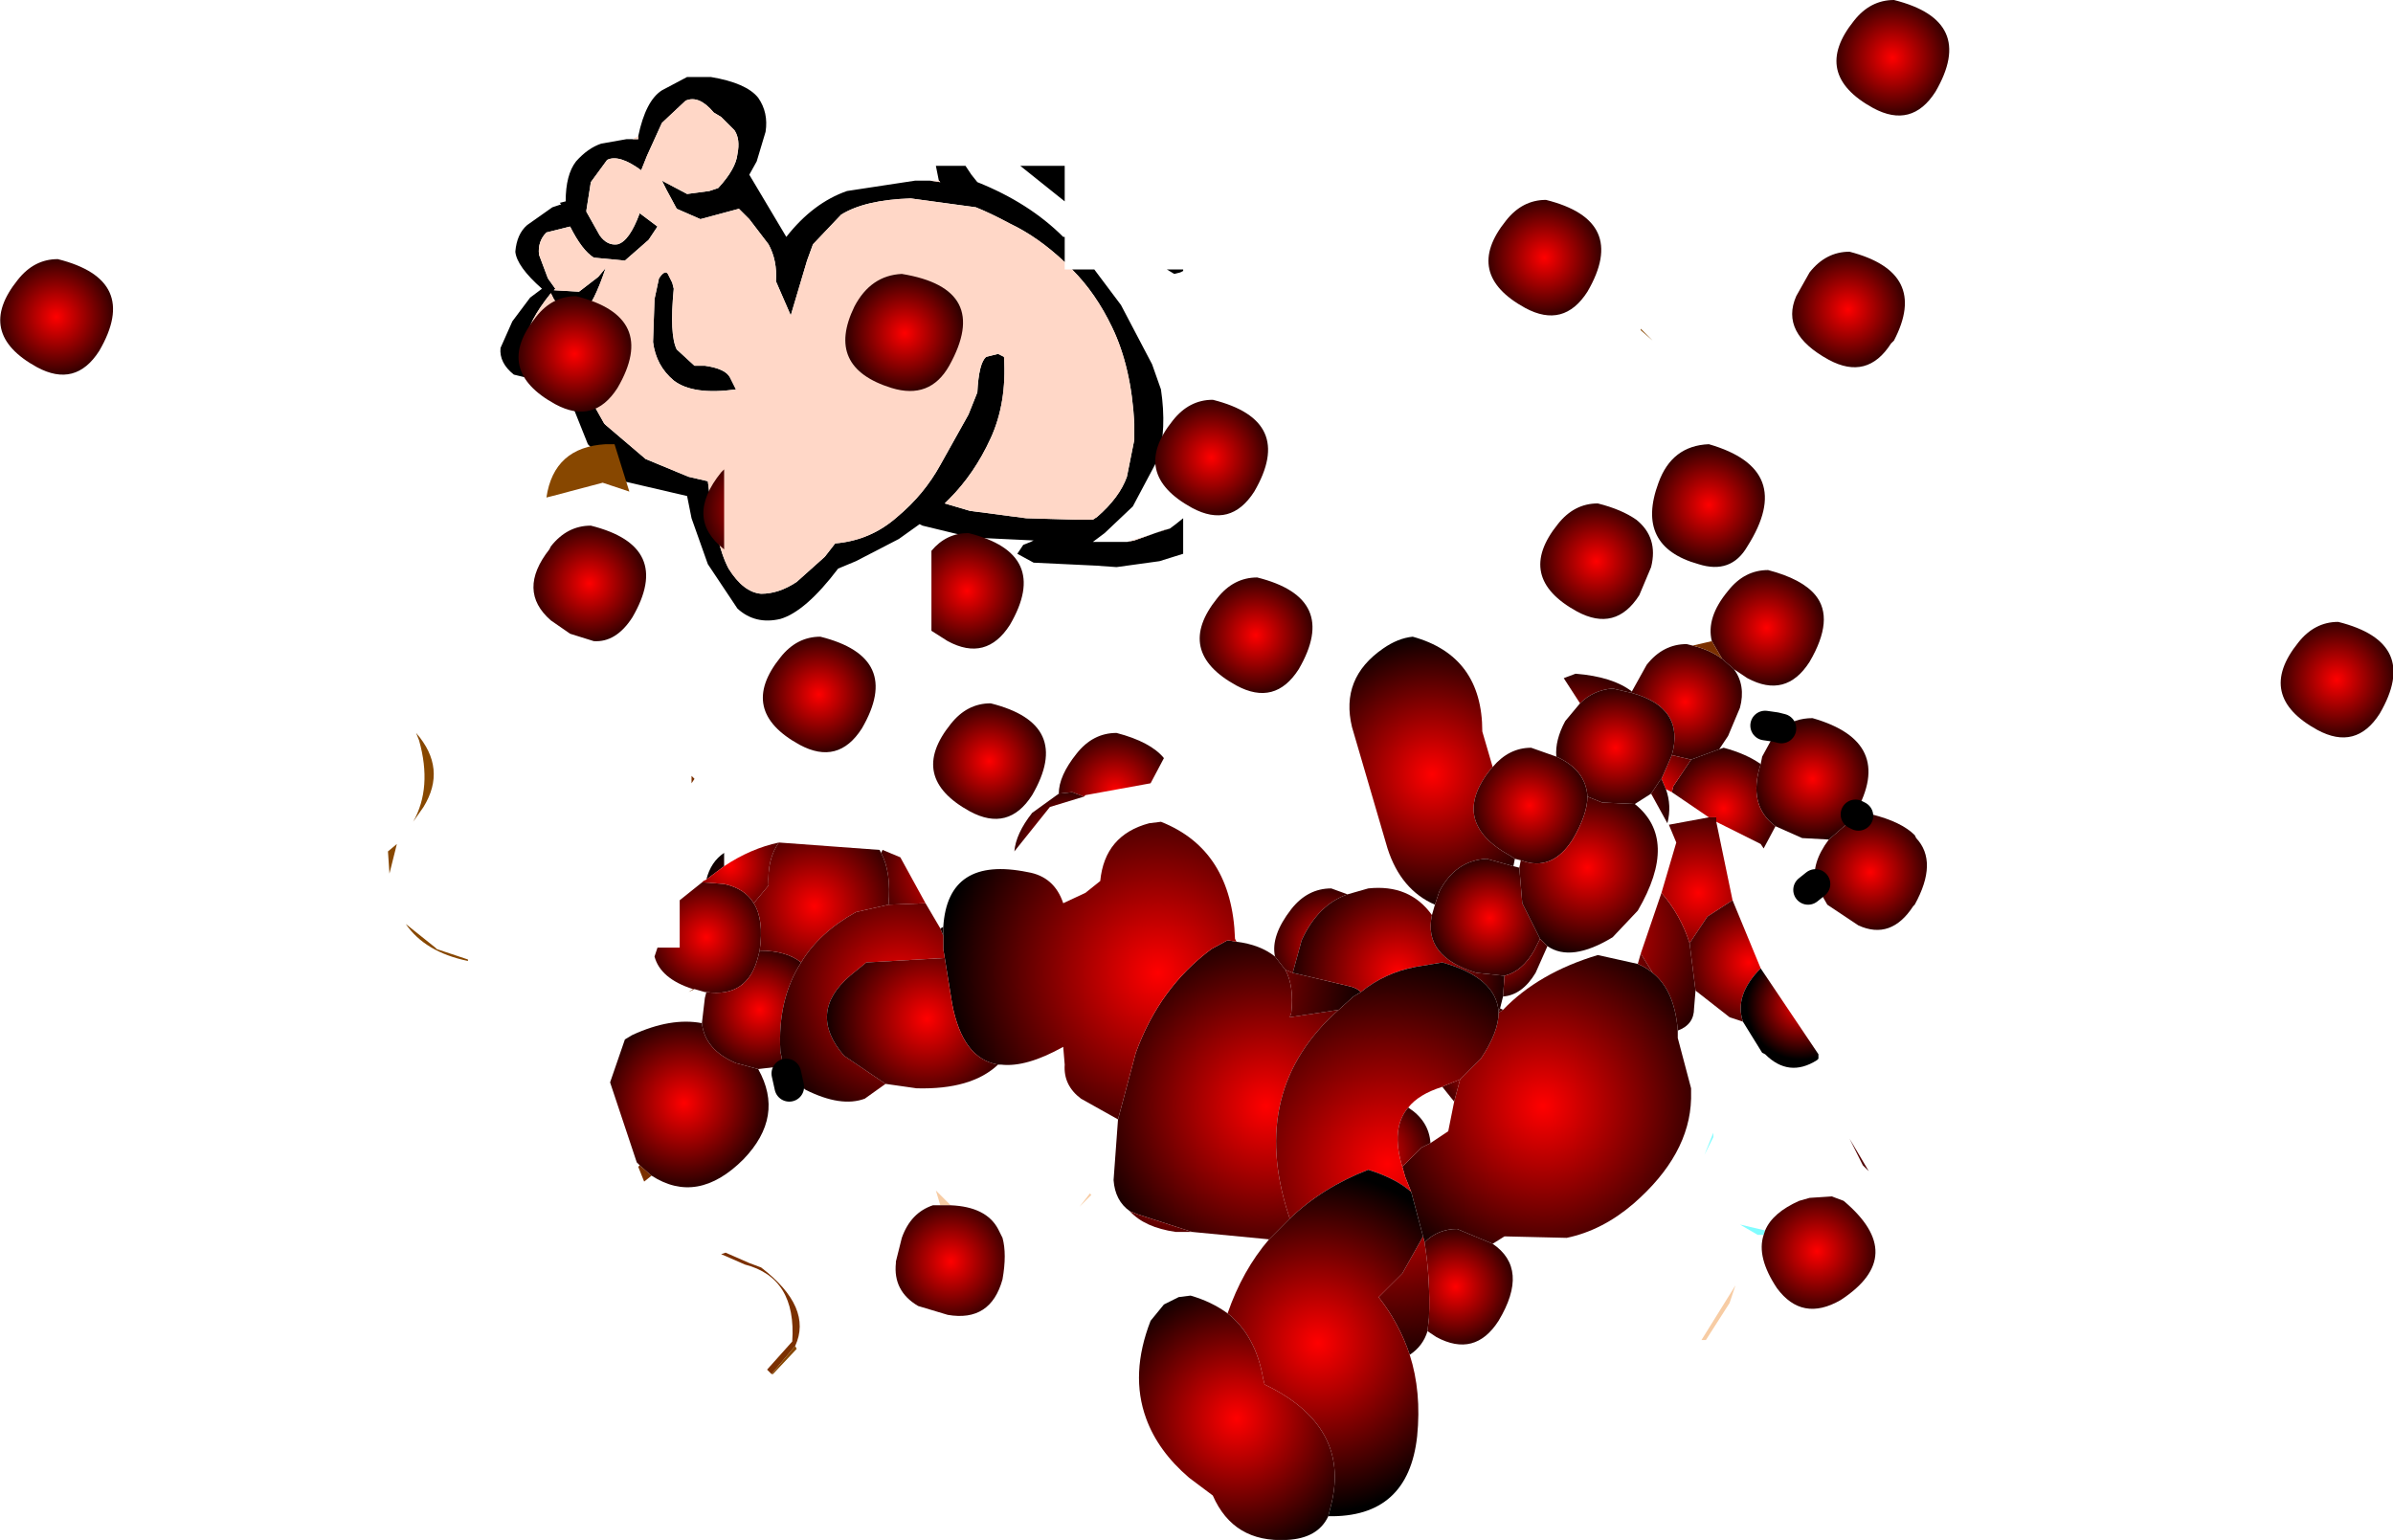 <?xml version="1.0" encoding="UTF-8" standalone="no"?>
<svg xmlns:xlink="http://www.w3.org/1999/xlink" height="52.0px" width="80.8px" xmlns="http://www.w3.org/2000/svg">
  <g transform="matrix(1.0, 0.0, 0.0, 1.0, 104.45, -35.25)">
    <path d="M-83.1 39.95 L-83.3 39.95 -84.15 40.1 Q-84.6 40.25 -85.0 40.7 -85.35 41.15 -85.35 42.05 L-85.55 42.1 -85.5 42.15 -85.8 42.25 -86.65 42.85 Q-87.0 43.15 -87.05 43.75 -87.0 44.25 -86.15 45.0 L-86.55 45.3 -87.15 46.1 -87.55 47.0 Q-87.6 47.5 -87.1 47.9 L-85.25 48.35 -85.1 49.0 -84.6 50.25 -83.4 51.5 -81.25 52.0 -81.1 52.75 -80.55 54.3 -79.55 55.8 Q-78.95 56.35 -78.1 56.15 -77.25 55.9 -76.15 54.45 L-75.55 54.2 -74.1 53.45 -73.4 52.95 -73.3 53.0 -71.65 53.4 -69.55 53.5 -69.65 53.55 -69.9 53.65 -70.1 53.95 -69.55 54.25 -67.45 54.35 -66.75 54.4 -65.3 54.2 -64.5 53.95 -64.5 52.75 -64.75 52.95 -64.95 53.1 -65.15 53.15 -66.15 53.5 -66.4 53.55 -67.55 53.55 -67.15 53.25 -66.2 52.35 -65.35 50.75 Q-65.05 49.75 -65.25 48.4 L-65.55 47.55 -66.6 45.55 -67.5 44.35 -68.25 44.35 Q-67.45 45.15 -66.9 46.3 -66.25 47.65 -66.15 49.55 L-66.15 50.1 -66.4 51.35 Q-66.65 52.05 -67.4 52.7 L-67.55 52.8 -68.05 52.8 -69.8 52.75 -71.7 52.5 -72.55 52.25 -72.4 52.1 Q-71.55 51.25 -71.0 50.05 -70.45 48.85 -70.55 47.3 L-70.75 47.2 -71.15 47.3 Q-71.4 47.5 -71.45 48.5 L-71.75 49.25 -72.7 50.95 Q-73.25 51.95 -74.15 52.7 -75.05 53.5 -76.25 53.6 L-76.6 54.05 -77.55 54.9 Q-78.15 55.3 -78.75 55.3 -79.35 55.25 -79.85 54.45 -80.3 53.6 -80.55 51.5 L-81.2 51.35 -82.65 50.75 -84.0 49.6 -84.05 49.55 -84.5 48.75 -84.65 47.85 -84.6 47.9 Q-84.35 46.8 -84.45 46.6 L-84.7 46.65 -85.1 47.25 -85.3 47.65 -85.25 47.65 -86.2 47.45 Q-86.65 47.25 -86.65 46.7 -86.65 46.15 -85.85 45.15 L-85.75 45.35 -85.35 45.9 -84.75 45.8 Q-84.4 45.5 -84.0 44.3 L-84.25 44.6 -84.9 45.1 -85.75 45.05 -85.7 45.0 -85.95 44.65 -86.25 43.85 Q-86.3 43.4 -86.0 43.1 L-85.2 42.9 Q-84.8 43.7 -84.4 43.95 L-83.35 44.05 -82.55 43.35 -82.25 42.9 -82.85 42.45 Q-83.2 43.4 -83.6 43.5 -83.95 43.55 -84.2 43.2 L-84.65 42.4 -84.65 42.35 -84.5 41.4 -83.95 40.65 Q-83.55 40.45 -82.8 41.0 L-82.6 40.5 -82.1 39.4 -81.3 38.65 Q-80.85 38.45 -80.35 39.05 L-80.1 39.2 -79.65 39.65 Q-79.45 39.95 -79.55 40.45 -79.6 40.95 -80.2 41.6 L-80.5 41.7 -81.25 41.8 -82.1 41.35 -81.95 41.65 -81.6 42.3 -80.8 42.65 -79.5 42.3 -79.15 42.65 -78.5 43.5 Q-78.2 44.05 -78.25 44.75 L-77.75 45.9 -77.2 44.05 -77.0 43.5 -76.05 42.5 Q-75.25 42.0 -73.7 41.95 L-71.5 42.25 Q-71.0 42.45 -70.35 42.8 -69.4 43.25 -68.5 44.1 L-68.5 43.25 -68.55 43.25 Q-69.7 42.1 -71.45 41.4 L-71.65 41.15 -71.85 40.85 -72.85 40.85 -72.75 41.35 -72.7 41.4 -73.05 41.35 -73.55 41.35 -75.85 41.7 Q-77.0 42.1 -77.9 43.25 L-79.15 41.15 -78.9 40.7 -78.6 39.7 Q-78.5 39.05 -78.85 38.55 -79.25 38.05 -80.45 37.85 L-81.0 37.85 -81.25 37.85 -82.1 38.3 Q-82.65 38.65 -82.9 39.85 L-82.9 39.95 -83.1 39.95 M-68.5 42.05 L-68.5 40.85 -70.0 40.85 -68.5 42.05 M-64.5 44.35 L-65.05 44.35 -64.8 44.5 -64.6 44.45 -64.5 44.4 -64.5 44.35 M-81.9 44.5 Q-82.0 44.35 -82.2 44.65 L-82.35 45.35 -82.4 46.8 Q-82.3 47.6 -81.7 48.1 -81.05 48.6 -79.6 48.4 L-79.8 48.0 Q-79.95 47.7 -80.65 47.6 L-81.0 47.6 -81.6 47.05 Q-81.85 46.55 -81.7 45.0 L-81.75 44.8 -81.9 44.5" fill="#000000" fill-rule="evenodd" stroke="none"/>
    <path d="M-83.1 39.95 L-82.9 39.95 -82.9 39.85 -83.1 39.95 M-73.05 41.35 L-72.7 41.4 -72.75 41.35 -73.05 41.35 M-68.5 44.1 Q-69.4 43.25 -70.35 42.8 -71.0 42.45 -71.5 42.25 L-73.7 41.95 Q-75.25 42.0 -76.05 42.5 L-77.0 43.5 -77.2 44.05 -77.75 45.9 -78.25 44.75 Q-78.2 44.05 -78.5 43.5 L-79.15 42.65 -79.5 42.3 -80.8 42.65 -81.6 42.3 -81.95 41.65 -82.1 41.35 -81.25 41.8 -80.5 41.7 -80.2 41.6 Q-79.6 40.95 -79.55 40.45 -79.45 39.95 -79.65 39.65 L-80.1 39.2 -80.35 39.05 Q-80.85 38.45 -81.3 38.65 L-82.1 39.4 -82.6 40.5 -82.8 41.0 Q-83.55 40.45 -83.95 40.65 L-84.5 41.4 -84.65 42.35 -84.65 42.4 -84.2 43.2 Q-83.95 43.55 -83.6 43.5 -83.2 43.4 -82.85 42.45 L-82.25 42.9 -82.55 43.35 -83.35 44.05 -84.4 43.95 Q-84.8 43.7 -85.2 42.9 L-86.0 43.1 Q-86.3 43.4 -86.25 43.85 L-85.95 44.65 -85.7 45.0 -85.75 45.05 -84.9 45.1 -84.25 44.6 -84.0 44.3 Q-84.4 45.5 -84.75 45.8 L-85.35 45.9 -85.75 45.35 -85.85 45.15 Q-86.65 46.15 -86.65 46.7 -86.65 47.25 -86.2 47.45 L-85.25 47.65 -85.3 47.65 -85.1 47.25 -84.7 46.65 -84.45 46.6 Q-84.35 46.8 -84.6 47.9 L-84.65 47.85 -84.5 48.75 -84.05 49.55 -84.0 49.6 -82.65 50.75 -81.2 51.35 -80.55 51.5 Q-80.3 53.6 -79.85 54.45 -79.35 55.25 -78.75 55.3 -78.15 55.3 -77.55 54.9 L-76.6 54.05 -76.25 53.6 Q-75.05 53.5 -74.15 52.7 -73.25 51.95 -72.7 50.95 L-71.75 49.25 -71.45 48.5 Q-71.4 47.5 -71.15 47.3 L-70.75 47.2 -70.55 47.3 Q-70.45 48.85 -71.0 50.05 -71.55 51.25 -72.4 52.1 L-72.55 52.25 -71.7 52.5 -69.8 52.75 -68.05 52.8 -67.55 52.8 -67.4 52.7 Q-66.65 52.05 -66.4 51.35 L-66.15 50.1 -66.15 49.55 Q-66.25 47.65 -66.9 46.3 -67.45 45.15 -68.25 44.35 L-68.5 44.35 -68.5 44.1 M-66.4 53.55 L-66.15 53.5 -65.15 53.15 -64.95 53.1 -66.4 53.55 M-81.9 44.5 L-81.75 44.8 -81.7 45.0 Q-81.85 46.55 -81.6 47.05 L-81.0 47.6 -80.65 47.6 Q-79.95 47.7 -79.8 48.0 L-79.6 48.4 Q-81.05 48.6 -81.7 48.1 -82.3 47.6 -82.4 46.8 L-82.35 45.35 -82.2 44.65 Q-82.0 44.35 -81.9 44.5" fill="#ffd7c7" fill-rule="evenodd" stroke="none"/>
    <path d="M-41.2 38.9 Q-43.3 37.75 -41.85 35.95 -41.3 35.25 -40.5 35.25 -37.7 35.95 -39.1 38.35 -39.9 39.6 -41.2 38.9" fill="url(#gradient0)" fill-rule="evenodd" stroke="none"/>
    <path d="M-52.25 42.0 Q-49.45 42.7 -50.85 45.1 -51.65 46.35 -52.95 45.65 -55.05 44.5 -53.6 42.7 -53.05 42.0 -52.25 42.0" fill="url(#gradient1)" fill-rule="evenodd" stroke="none"/>
    <path d="M-40.5 46.75 L-40.6 46.85 Q-41.4 48.1 -42.7 47.4 -44.35 46.5 -43.8 45.25 L-43.35 44.45 Q-42.8 43.75 -42.0 43.75 -39.3 44.45 -40.5 46.75" fill="url(#gradient2)" fill-rule="evenodd" stroke="none"/>
    <path d="M-41.6 62.8 L-41.25 62.75 Q-40.25 63.0 -39.8 63.45 L-39.75 63.55 Q-39.0 64.35 -39.8 65.8 L-39.85 65.85 Q-40.6 67.0 -41.7 66.5 L-42.75 65.8 -43.15 65.1 Q-43.3 64.4 -42.7 63.6 L-41.95 62.95 -41.9 62.9 -41.75 62.85 -41.7 62.8 -41.6 62.8" fill="url(#gradient3)" fill-rule="evenodd" stroke="none"/>
    <path d="M-41.85 62.8 L-41.8 62.75 -41.7 62.8 -41.8 62.75 -41.8 62.7 -41.6 62.8 -41.7 62.8 -41.75 62.85 -41.85 62.8 M-48.65 46.75 L-49.05 46.4 -49.05 46.35 -48.65 46.75 M-44.3 59.85 L-44.5 59.8 -44.3 59.85 M-83.7 50.25 L-83.2 51.85 -84.1 51.55 -85.8 52.0 -86.0 52.05 Q-85.75 50.35 -84.0 50.25 L-83.7 50.25 M-91.3 64.75 L-91.35 64.0 -91.05 63.75 -91.3 64.75 M-90.75 66.45 L-89.75 67.25 -89.7 67.3 -88.65 67.65 -88.65 67.7 Q-90.1 67.4 -90.75 66.45 M-90.3 60.25 L-90.4 60.0 Q-89.35 61.2 -90.15 62.5 L-90.5 63.0 Q-89.85 61.85 -90.3 60.25 M-77.6 80.7 L-77.55 80.8 -78.35 81.65 -78.4 81.65 -77.6 80.7" fill="#874700" fill-rule="evenodd" stroke="none"/>
    <path d="M-41.8 62.75 L-41.85 62.8 -41.9 62.9 -41.95 62.95 -42.7 63.6 -43.6 63.55 -44.5 63.15 Q-45.45 62.45 -45.0 61.05 L-44.95 60.8 -44.65 60.25 -44.4 59.95 -44.3 59.85 Q-43.85 59.5 -43.25 59.5 -40.45 60.3 -41.8 62.7 L-41.8 62.75" fill="url(#gradient4)" fill-rule="evenodd" stroke="none"/>
    <path d="M-41.85 62.8 L-41.75 62.85 -41.9 62.9 -41.85 62.8 M-44.4 59.95 L-44.65 60.25 -45.15 59.75 -45.1 59.75 -44.95 59.75 -44.85 59.75 Q-44.65 59.75 -44.4 59.95 M-46.05 79.25 L-46.85 80.5 -47.0 80.5 -45.85 78.65 -46.05 79.25 M-72.35 75.95 L-72.7 75.95 -72.85 75.45 -72.35 75.95 M-68.0 76.0 L-67.65 75.55 -67.6 75.6 -68.0 76.0" fill="#f7cca4" fill-rule="evenodd" stroke="none"/>
    <path d="M-26.2 59.9 Q-28.3 58.75 -26.85 56.95 -26.3 56.25 -25.5 56.25 -22.7 56.95 -24.1 59.35 -24.9 60.6 -26.2 59.9" fill="url(#gradient5)" fill-rule="evenodd" stroke="none"/>
    <path d="M-49.1 55.35 Q-49.9 56.6 -51.2 55.9 -53.3 54.75 -51.85 52.95 -51.3 52.25 -50.5 52.25 -49.7 52.45 -49.2 52.8 -48.45 53.4 -48.7 54.4 L-49.1 55.35" fill="url(#gradient6)" fill-rule="evenodd" stroke="none"/>
    <path d="M-46.65 56.9 Q-46.85 56.1 -46.1 55.2 -45.55 54.5 -44.75 54.5 -43.6 54.8 -43.15 55.35 -42.5 56.15 -43.35 57.6 -44.15 58.85 -45.45 58.15 L-45.9 57.85 -46.3 57.5 -46.65 56.9" fill="url(#gradient7)" fill-rule="evenodd" stroke="none"/>
    <path d="M-47.1 54.3 Q-49.25 53.7 -48.45 51.55 -48.0 50.3 -46.75 50.25 -43.8 51.1 -45.45 53.7 -46.0 54.65 -47.1 54.3" fill="url(#gradient8)" fill-rule="evenodd" stroke="none"/>
    <path d="M-62.1 51.85 Q-62.9 53.1 -64.2 52.4 -66.3 51.25 -64.85 49.45 -64.3 48.75 -63.5 48.75 -60.7 49.45 -62.1 51.85" fill="url(#gradient9)" fill-rule="evenodd" stroke="none"/>
    <path d="M-54.05 61.15 L-54.1 61.2 Q-55.55 63.0 -53.45 64.15 L-53.3 64.25 -53.35 64.5 -54.25 64.25 Q-55.3 64.3 -55.85 65.35 L-56.0 65.8 Q-57.15 65.3 -57.6 63.9 L-58.8 59.8 Q-59.2 58.15 -57.75 57.15 -57.25 56.8 -56.75 56.75 -54.4 57.4 -54.4 59.95 L-54.05 61.15" fill="url(#gradient10)" fill-rule="evenodd" stroke="none"/>
    <path d="M-53.3 64.25 L-53.45 64.15 Q-55.55 63.0 -54.1 61.2 L-54.05 61.15 Q-53.5 60.5 -52.75 60.5 L-51.9 60.8 Q-50.9 61.25 -50.85 62.15 -50.85 62.75 -51.35 63.6 -52.05 64.7 -53.1 64.3 L-53.3 64.25" fill="url(#gradient11)" fill-rule="evenodd" stroke="none"/>
    <path d="M-62.7 58.4 Q-64.8 57.25 -63.35 55.45 -62.8 54.75 -62.0 54.75 -59.2 55.45 -60.6 57.85 -61.4 59.1 -62.7 58.4" fill="url(#gradient12)" fill-rule="evenodd" stroke="none"/>
    <path d="M-66.7 73.05 L-66.1 70.8 Q-65.3 68.6 -63.55 67.3 L-63.0 67.0 -62.7 67.05 Q-61.9 67.15 -61.4 67.55 L-61.05 68.0 Q-60.75 68.55 -60.85 69.45 L-60.9 69.6 -59.25 69.35 Q-62.3 72.05 -60.95 76.25 L-60.9 76.4 -61.6 77.1 -64.2 76.85 -66.05 76.25 -66.3 76.15 Q-66.8 75.8 -66.85 75.1 L-66.7 73.05" fill="url(#gradient13)" fill-rule="evenodd" stroke="none"/>
    <path d="M-72.6 66.55 Q-72.45 64.15 -69.75 64.7 -68.85 64.85 -68.55 65.75 L-67.8 65.4 -67.3 65.0 Q-67.15 63.45 -65.65 63.05 L-65.25 63.0 Q-62.85 63.95 -62.75 66.95 L-62.7 67.05 -63.0 67.0 -63.55 67.3 Q-65.3 68.6 -66.1 70.8 L-66.7 73.05 -67.95 72.35 Q-68.55 71.9 -68.5 71.2 L-68.55 70.6 Q-69.8 71.3 -70.65 71.2 L-70.75 71.2 Q-71.95 71.0 -72.3 69.15 L-72.55 67.6 -72.6 67.3 -72.6 66.85 -72.6 66.55 M-59.25 69.35 L-60.9 69.6 -60.85 69.45 Q-60.75 68.55 -61.05 68.0 L-60.8 68.1 -58.9 68.55 Q-58.65 68.6 -58.5 68.75 L-58.75 68.9 -59.25 69.35" fill="url(#gradient14)" fill-rule="evenodd" stroke="none"/>
    <path d="M-61.4 67.55 Q-61.55 66.85 -60.85 65.95 -60.3 65.25 -59.5 65.25 L-58.95 65.45 Q-59.95 65.8 -60.5 67.0 L-60.8 68.1 -61.05 68.0 -61.4 67.55" fill="url(#gradient15)" fill-rule="evenodd" stroke="none"/>
    <path d="M-58.95 65.45 L-58.25 65.25 Q-56.85 65.1 -56.1 66.15 -56.4 67.55 -54.6 68.1 L-53.65 68.2 -53.7 68.9 -53.8 69.3 -53.85 69.4 Q-53.95 68.25 -55.75 67.75 L-56.65 67.9 Q-57.7 68.1 -58.5 68.75 -58.65 68.6 -58.9 68.55 L-60.8 68.1 -60.5 67.0 Q-59.95 65.8 -58.95 65.45" fill="url(#gradient16)" fill-rule="evenodd" stroke="none"/>
    <path d="M-56.0 65.8 L-55.85 65.35 Q-55.3 64.3 -54.25 64.25 L-53.35 64.5 -53.15 64.55 -53.05 65.75 -52.45 66.95 -52.65 67.35 Q-53.05 68.05 -53.65 68.2 L-54.6 68.1 Q-56.4 67.55 -56.1 66.15 L-56.0 65.8" fill="url(#gradient17)" fill-rule="evenodd" stroke="none"/>
    <path d="M-45.9 57.85 Q-45.5 58.4 -45.7 59.15 L-46.1 60.1 -46.4 60.55 -47.35 60.9 -48.0 60.75 Q-47.55 59.15 -49.35 58.65 L-49.35 58.6 -48.85 57.7 Q-48.3 57.0 -47.5 57.0 L-47.3 57.05 Q-46.7 57.2 -46.3 57.5 L-45.9 57.85" fill="url(#gradient18)" fill-rule="evenodd" stroke="none"/>
    <path d="M-46.3 57.5 Q-46.7 57.2 -47.3 57.05 L-46.65 56.9 -46.3 57.5 M-81.0 61.55 L-81.1 61.7 -81.1 61.45 -81.0 61.55 M-81.05 68.65 L-81.0 68.65 -81.2 68.75 -81.05 68.65 M-82.45 74.95 L-82.7 75.15 -82.9 74.65 -82.85 74.6 -82.45 74.95 M-78.4 81.65 L-78.55 81.5 -77.7 80.55 Q-77.55 78.4 -79.3 77.95 L-80.1 77.6 -79.95 77.55 -79.15 77.9 -78.75 78.05 Q-77.0 79.4 -77.6 80.7 L-78.4 81.65" fill="#7b3000" fill-rule="evenodd" stroke="none"/>
    <path d="M-45.0 61.05 Q-45.45 62.45 -44.5 63.15 L-44.9 63.9 -45.0 63.75 -46.5 63.0 -46.5 62.85 -46.75 62.85 -48.0 62.0 -47.95 61.8 -47.35 60.9 -46.4 60.55 -46.25 60.5 Q-45.5 60.7 -45.0 61.05" fill="url(#gradient19)" fill-rule="evenodd" stroke="none"/>
    <path d="M-48.0 60.75 L-47.35 60.9 -47.95 61.8 -48.0 62.0 -48.2 61.9 -48.35 61.55 -48.0 60.75" fill="url(#gradient20)" fill-rule="evenodd" stroke="none"/>
    <path d="M-49.35 58.6 L-49.35 58.65 -50.0 58.5 Q-50.65 58.55 -51.1 59.0 L-51.65 58.15 -51.25 58.0 Q-50.0 58.1 -49.35 58.6" fill="url(#gradient21)" fill-rule="evenodd" stroke="none"/>
    <path d="M-50.85 62.15 Q-50.9 61.25 -51.9 60.8 -51.95 60.25 -51.6 59.6 L-51.1 59.0 Q-50.65 58.55 -50.0 58.5 L-49.35 58.65 Q-47.55 59.15 -48.0 60.75 L-48.35 61.55 -48.4 61.6 -48.7 62.05 -49.25 62.4 -50.35 62.35 -50.85 62.15" fill="url(#gradient22)" fill-rule="evenodd" stroke="none"/>
    <path d="M-48.7 62.05 L-48.4 61.6 -48.35 61.55 -48.2 61.9 Q-48.0 62.45 -48.15 63.05 L-48.7 62.05" fill="url(#gradient23)" fill-rule="evenodd" stroke="none"/>
    <path d="M-53.1 64.3 Q-52.05 64.7 -51.35 63.6 -50.85 62.75 -50.85 62.15 L-50.35 62.35 -49.25 62.4 Q-47.75 63.6 -49.15 66.0 L-50.0 66.9 Q-51.4 67.75 -52.2 67.2 L-52.45 66.95 -53.05 65.75 -53.15 64.55 -53.1 64.3" fill="url(#gradient24)" fill-rule="evenodd" stroke="none"/>
    <path d="M-52.2 67.2 L-52.6 68.1 Q-53.05 68.85 -53.7 68.9 L-53.65 68.2 Q-53.05 68.05 -52.65 67.35 L-52.45 66.95 -52.2 67.2" fill="url(#gradient25)" fill-rule="evenodd" stroke="none"/>
    <path d="M-49.05 67.45 L-48.35 65.4 Q-47.7 66.15 -47.4 67.1 L-47.2 68.7 -47.25 69.3 Q-47.25 69.85 -47.8 70.05 -47.9 68.7 -48.65 68.1 L-49.05 67.45" fill="url(#gradient26)" fill-rule="evenodd" stroke="none"/>
    <path d="M-48.35 65.4 L-47.85 63.7 -48.1 63.1 -46.75 62.85 -46.5 62.85 -46.5 63.0 -45.95 65.65 -46.8 66.2 -47.4 67.1 Q-47.7 66.15 -48.35 65.4" fill="url(#gradient27)" fill-rule="evenodd" stroke="none"/>
    <path d="M-45.95 65.65 L-45.0 67.95 Q-45.9 68.85 -45.6 69.75 L-46.05 69.6 -47.2 68.7 -47.4 67.1 -46.8 66.2 -45.95 65.65" fill="url(#gradient28)" fill-rule="evenodd" stroke="none"/>
    <path d="M-45.0 67.95 L-43.05 70.85 -43.05 71.0 -43.1 71.05 Q-44.05 71.65 -44.85 70.85 L-44.95 70.8 -45.6 69.75 Q-45.9 68.85 -45.0 67.95" fill="url(#gradient29)" fill-rule="evenodd" stroke="none"/>
    <path d="M-53.7 69.35 Q-52.5 68.1 -50.5 67.5 L-49.15 67.8 Q-48.9 67.9 -48.65 68.1 -47.9 68.7 -47.8 70.05 L-47.8 70.1 -47.8 70.3 -47.35 72.0 -47.35 72.35 Q-47.4 74.25 -49.3 75.9 -50.35 76.8 -51.55 77.05 L-53.65 77.0 -54.05 77.25 -55.25 76.75 Q-55.9 76.75 -56.35 77.2 L-56.4 77.0 -56.8 75.5 -57.0 75.0 -57.1 74.65 -56.45 74.0 -56.15 73.85 -55.55 73.45 -55.35 72.45 -55.15 71.7 -54.45 71.0 Q-53.85 70.1 -53.85 69.45 L-53.7 69.35" fill="url(#gradient30)" fill-rule="evenodd" stroke="none"/>
    <path d="M-46.6 73.65 L-46.9 74.25 -46.6 73.5 -46.6 73.65 M-44.85 76.8 L-44.9 76.95 -45.1 76.95 -45.7 76.6 -44.85 76.8" fill="#81fdff" fill-rule="evenodd" stroke="none"/>
    <path d="M-49.15 67.8 L-49.05 67.45 -48.65 68.1 Q-48.9 67.9 -49.15 67.8" fill="url(#gradient31)" fill-rule="evenodd" stroke="none"/>
    <path d="M-44.9 76.95 L-44.85 76.8 Q-44.6 76.2 -43.7 75.8 L-43.35 75.7 -42.6 75.65 -42.2 75.8 Q-40.0 77.65 -42.3 79.15 -43.6 79.9 -44.45 78.75 -45.15 77.7 -44.9 76.95" fill="url(#gradient32)" fill-rule="evenodd" stroke="none"/>
    <path d="M-53.8 69.3 L-53.7 69.35 -53.85 69.45 -53.85 69.4 -53.8 69.3 M-55.15 71.7 L-55.35 72.45 -55.75 71.95 -55.65 71.9 -55.15 71.7" fill="url(#gradient33)" fill-rule="evenodd" stroke="none"/>
    <path d="M-56.25 80.2 Q-56.4 80.7 -56.85 81.0 -57.2 79.95 -57.9 79.05 L-57.1 78.25 -56.4 77.0 -56.35 77.2 Q-56.15 78.45 -56.2 79.75 L-56.25 80.2 M-53.85 69.4 L-53.85 69.45 Q-53.85 70.1 -54.45 71.0 L-55.15 71.7 -55.65 71.9 -55.75 71.95 Q-56.55 72.2 -56.9 72.65 -57.5 73.35 -57.1 74.65 L-57.0 75.0 -56.8 75.5 Q-57.3 75.05 -58.25 74.75 -59.8 75.35 -60.9 76.4 L-60.95 76.25 Q-62.3 72.05 -59.25 69.35 L-58.75 68.9 -58.5 68.75 Q-57.7 68.1 -56.65 67.9 L-55.75 67.75 Q-53.95 68.25 -53.85 69.4" fill="url(#gradient34)" fill-rule="evenodd" stroke="none"/>
    <path d="M-56.15 73.85 L-56.45 74.0 -57.1 74.65 Q-57.5 73.35 -56.9 72.65 -56.2 73.1 -56.15 73.85" fill="url(#gradient35)" fill-rule="evenodd" stroke="none"/>
    <path d="M-56.85 81.0 Q-56.45 82.25 -56.6 83.75 -56.9 86.5 -59.6 86.45 L-59.5 86.05 Q-58.85 83.4 -61.75 82.0 L-61.8 81.8 Q-62.05 80.35 -63.0 79.6 -62.5 78.15 -61.6 77.1 L-60.9 76.4 Q-59.8 75.35 -58.25 74.75 -57.3 75.05 -56.8 75.5 L-56.4 77.0 -57.1 78.25 -57.9 79.05 Q-57.2 79.95 -56.85 81.0" fill="url(#gradient36)" fill-rule="evenodd" stroke="none"/>
    <path d="M-54.05 77.25 Q-52.8 78.1 -53.85 79.85 -54.65 81.1 -55.95 80.4 L-56.25 80.2 -56.2 79.75 Q-56.15 78.45 -56.35 77.2 -55.9 76.75 -55.25 76.75 L-54.05 77.25" fill="url(#gradient37)" fill-rule="evenodd" stroke="none"/>
    <path d="M-59.6 86.45 Q-59.95 87.2 -61.0 87.25 -62.8 87.35 -63.5 85.75 L-64.3 85.15 Q-65.35 84.25 -65.75 83.15 -66.3 81.65 -65.6 79.85 L-65.15 79.3 -64.65 79.05 -64.25 79.0 Q-63.55 79.2 -63.0 79.6 -62.05 80.35 -61.8 81.8 L-61.75 82.0 Q-58.85 83.4 -59.5 86.05 L-59.6 86.45" fill="url(#gradient38)" fill-rule="evenodd" stroke="none"/>
    <path d="M-42.0 73.7 L-41.35 74.8 -41.55 74.6 -42.0 73.7" fill="url(#gradient39)" fill-rule="evenodd" stroke="none"/>
    <path d="M-71.75 53.25 Q-68.95 53.95 -70.35 56.35 -71.15 57.6 -72.45 56.9 L-73.0 56.55 -73.0 53.85 Q-72.5 53.25 -71.75 53.25" fill="url(#gradient40)" fill-rule="evenodd" stroke="none"/>
    <path d="M-74.0 44.5 Q-70.95 45.0 -72.4 47.6 -73.05 48.75 -74.35 48.35 -76.6 47.65 -75.6 45.6 -75.05 44.55 -74.0 44.5" fill="url(#gradient41)" fill-rule="evenodd" stroke="none"/>
    <path d="M-80.1 51.2 L-80.0 51.1 -80.0 53.8 Q-81.35 52.75 -80.1 51.2" fill="url(#gradient42)" fill-rule="evenodd" stroke="none"/>
    <path d="M-77.45 60.4 Q-79.55 59.25 -78.1 57.45 -77.55 56.75 -76.75 56.75 -73.95 57.45 -75.35 59.85 -76.15 61.1 -77.45 60.4" fill="url(#gradient43)" fill-rule="evenodd" stroke="none"/>
    <path d="M-80.6 64.95 Q-80.45 64.35 -80.0 64.05 L-80.0 64.5 -80.6 64.95" fill="url(#gradient44)" fill-rule="evenodd" stroke="none"/>
    <path d="M-81.05 68.65 Q-82.15 68.3 -82.35 67.55 L-82.25 67.25 -81.5 67.25 -81.5 65.65 -80.75 65.05 -80.65 65.05 -80.0 65.1 Q-79.3 65.25 -79.0 65.75 -78.65 66.3 -78.8 67.35 L-78.85 67.55 Q-79.2 68.95 -80.6 68.75 L-80.65 68.75 -81.0 68.65 -81.05 68.65" fill="url(#gradient45)" fill-rule="evenodd" stroke="none"/>
    <path d="M-80.0 64.5 Q-79.1 63.9 -78.15 63.7 -78.55 64.25 -78.5 65.15 L-79.0 65.75 Q-79.3 65.25 -80.0 65.1 L-80.65 65.05 -80.75 65.05 -80.7 65.0 -80.6 64.95 -80.0 64.5" fill="url(#gradient46)" fill-rule="evenodd" stroke="none"/>
    <path d="M-80.6 68.75 Q-79.2 68.95 -78.85 67.55 L-78.8 67.35 Q-77.9 67.35 -77.4 67.75 -78.2 69.0 -78.1 70.75 L-78.0 71.25 -78.85 71.35 -79.6 71.15 Q-80.65 70.7 -80.75 69.8 L-80.65 68.95 -80.6 68.75" fill="url(#gradient47)" fill-rule="evenodd" stroke="none"/>
    <path d="M-78.15 63.7 L-74.75 63.95 -74.7 64.05 Q-74.35 64.7 -74.45 65.8 L-75.55 66.05 Q-76.8 66.75 -77.4 67.75 -77.9 67.35 -78.8 67.35 -78.65 66.3 -79.0 65.75 L-78.5 65.15 Q-78.55 64.25 -78.15 63.7" fill="url(#gradient48)" fill-rule="evenodd" stroke="none"/>
    <path d="M-72.6 66.85 L-72.6 67.3 -72.55 67.6 -75.2 67.75 -75.75 68.2 Q-77.2 69.45 -75.95 70.9 L-74.55 71.85 -75.25 72.35 Q-76.05 72.65 -77.25 72.05 L-77.75 71.65 -77.8 71.55 -77.9 71.5 -78.0 71.25 -78.1 70.75 Q-78.2 69.0 -77.4 67.75 -76.8 66.75 -75.55 66.05 L-74.45 65.8 -73.2 65.75 -72.7 66.6 -72.6 66.85" fill="url(#gradient49)" fill-rule="evenodd" stroke="none"/>
    <path d="M-74.7 64.05 L-74.65 63.95 -74.05 64.2 -73.2 65.75 -74.45 65.8 Q-74.35 64.7 -74.7 64.05" fill="url(#gradient50)" fill-rule="evenodd" stroke="none"/>
    <path d="M-68.7 62.05 Q-68.7 61.45 -68.1 60.7 -67.55 60.0 -66.75 60.0 -65.6 60.3 -65.15 60.85 L-65.6 61.7 -67.8 62.1 -67.85 62.15 -68.25 62.0 -68.7 62.05" fill="url(#gradient51)" fill-rule="evenodd" stroke="none"/>
    <path d="M-71.0 59.0 Q-68.2 59.7 -69.6 62.1 -70.4 63.35 -71.7 62.65 -73.8 61.5 -72.35 59.7 -71.8 59.0 -71.0 59.0" fill="url(#gradient52)" fill-rule="evenodd" stroke="none"/>
    <path d="M-67.85 62.15 L-69.0 62.5 -70.2 64.0 Q-70.15 63.4 -69.6 62.7 L-68.7 62.05 -68.25 62.0 -67.85 62.15" fill="url(#gradient53)" fill-rule="evenodd" stroke="none"/>
    <path d="M-72.6 66.55 L-72.6 66.85 -72.7 66.6 -72.6 66.55" fill="url(#gradient54)" fill-rule="evenodd" stroke="none"/>
    <path d="M-84.5 53.0 Q-81.7 53.7 -83.1 56.1 -83.65 56.95 -84.4 56.9 L-85.2 56.65 -85.85 56.2 Q-87.0 55.2 -85.9 53.8 L-85.85 53.7 Q-85.3 53.0 -84.5 53.0" fill="url(#gradient55)" fill-rule="evenodd" stroke="none"/>
    <path d="M-86.35 45.95 Q-85.8 45.25 -85.0 45.25 -82.2 45.95 -83.6 48.35 -84.4 49.6 -85.7 48.9 -87.8 47.75 -86.35 45.95" fill="url(#gradient56)" fill-rule="evenodd" stroke="none"/>
    <path d="M-103.2 47.65 Q-105.3 46.5 -103.85 44.7 -103.3 44.0 -102.5 44.0 -99.7 44.7 -101.1 47.1 -101.9 48.35 -103.2 47.65" fill="url(#gradient57)" fill-rule="evenodd" stroke="none"/>
    <path d="M-72.55 67.6 L-72.3 69.15 Q-71.95 71.0 -70.75 71.2 -71.65 72.05 -73.5 72.0 L-74.55 71.85 -75.95 70.9 Q-77.2 69.45 -75.75 68.2 L-75.2 67.75 -72.55 67.6" fill="url(#gradient58)" fill-rule="evenodd" stroke="none"/>
    <path d="M-72.7 75.95 L-72.35 75.95 Q-71.15 76.0 -70.75 76.75 L-70.6 77.05 Q-70.45 77.6 -70.6 78.45 -71.0 79.9 -72.45 79.65 L-73.45 79.35 Q-74.3 78.85 -74.2 77.9 L-74.2 77.85 -74.0 77.05 Q-73.7 76.2 -72.95 75.95 L-72.7 75.95" fill="url(#gradient59)" fill-rule="evenodd" stroke="none"/>
    <path d="M-64.2 76.85 L-64.75 76.85 Q-65.8 76.7 -66.3 76.15 L-66.05 76.25 -64.2 76.85" fill="url(#gradient60)" fill-rule="evenodd" stroke="none"/>
    <path d="M-78.85 71.35 Q-77.95 72.95 -79.35 74.4 -80.9 75.95 -82.45 74.95 L-82.85 74.6 -82.95 74.5 -83.85 71.8 -83.35 70.35 -83.1 70.2 Q-81.8 69.6 -80.75 69.8 -80.65 70.7 -79.6 71.15 L-78.85 71.35" fill="url(#gradient61)" fill-rule="evenodd" stroke="none"/>
    <path d="M-41.7 62.8 L-41.8 62.75 M-44.3 59.85 L-44.5 59.8 -44.85 59.75 M-77.9 71.5 L-77.8 71.95" fill="none" stroke="#000000" stroke-linecap="round" stroke-linejoin="round" stroke-width="1.0"/>
    <path d="M-43.15 65.1 L-43.4 65.3" fill="none" stroke="#000000" stroke-linecap="round" stroke-linejoin="round" stroke-width="1.0"/>
  </g>
  <defs>
    <radialGradient cx="0" cy="0" gradientTransform="matrix(0.003, 0.0, 0.0, 0.003, -40.55, 37.2)" gradientUnits="userSpaceOnUse" id="gradient0" r="819.2" spreadMethod="pad">
      <stop offset="0.0" stop-color="#ff0000"/>
      <stop offset="1.0" stop-color="#000000"/>
    </radialGradient>
    <radialGradient cx="0" cy="0" gradientTransform="matrix(0.003, 0.0, 0.0, 0.003, -52.3, 43.95)" gradientUnits="userSpaceOnUse" id="gradient1" r="819.2" spreadMethod="pad">
      <stop offset="0.0" stop-color="#ff0000"/>
      <stop offset="1.0" stop-color="#000000"/>
    </radialGradient>
    <radialGradient cx="0" cy="0" gradientTransform="matrix(0.003, 0.0, 0.0, 0.003, -42.05, 45.7)" gradientUnits="userSpaceOnUse" id="gradient2" r="819.2" spreadMethod="pad">
      <stop offset="0.0" stop-color="#ff0000"/>
      <stop offset="1.0" stop-color="#000000"/>
    </radialGradient>
    <radialGradient cx="0" cy="0" gradientTransform="matrix(0.003, 0.0, 0.0, 0.003, -41.3, 64.7)" gradientUnits="userSpaceOnUse" id="gradient3" r="819.2" spreadMethod="pad">
      <stop offset="0.0" stop-color="#ff0000"/>
      <stop offset="1.0" stop-color="#000000"/>
    </radialGradient>
    <radialGradient cx="0" cy="0" gradientTransform="matrix(0.003, 0.0, 0.0, 0.003, -43.25, 61.55)" gradientUnits="userSpaceOnUse" id="gradient4" r="819.2" spreadMethod="pad">
      <stop offset="0.0" stop-color="#ff0000"/>
      <stop offset="1.0" stop-color="#000000"/>
    </radialGradient>
    <radialGradient cx="0" cy="0" gradientTransform="matrix(0.003, 0.0, 0.0, 0.003, -25.55, 58.2)" gradientUnits="userSpaceOnUse" id="gradient5" r="819.2" spreadMethod="pad">
      <stop offset="0.0" stop-color="#ff0000"/>
      <stop offset="1.0" stop-color="#000000"/>
    </radialGradient>
    <radialGradient cx="0" cy="0" gradientTransform="matrix(0.003, 0.0, 0.0, 0.003, -50.55, 54.2)" gradientUnits="userSpaceOnUse" id="gradient6" r="819.2" spreadMethod="pad">
      <stop offset="0.0" stop-color="#ff0000"/>
      <stop offset="1.0" stop-color="#000000"/>
    </radialGradient>
    <radialGradient cx="0" cy="0" gradientTransform="matrix(0.003, 0.0, 0.0, 0.003, -44.8, 56.45)" gradientUnits="userSpaceOnUse" id="gradient7" r="819.2" spreadMethod="pad">
      <stop offset="0.0" stop-color="#ff0000"/>
      <stop offset="1.0" stop-color="#000000"/>
    </radialGradient>
    <radialGradient cx="0" cy="0" gradientTransform="matrix(0.003, 0.0, 0.0, 0.003, -46.75, 52.3)" gradientUnits="userSpaceOnUse" id="gradient8" r="819.2" spreadMethod="pad">
      <stop offset="0.0" stop-color="#ff0000"/>
      <stop offset="1.0" stop-color="#000000"/>
    </radialGradient>
    <radialGradient cx="0" cy="0" gradientTransform="matrix(0.003, 0.0, 0.0, 0.003, -63.55, 50.7)" gradientUnits="userSpaceOnUse" id="gradient9" r="819.2" spreadMethod="pad">
      <stop offset="0.0" stop-color="#ff0000"/>
      <stop offset="1.0" stop-color="#000000"/>
    </radialGradient>
    <radialGradient cx="0" cy="0" gradientTransform="matrix(0.006, 0.0, 0.0, 0.006, -56.1, 61.4)" gradientUnits="userSpaceOnUse" id="gradient10" r="819.2" spreadMethod="pad">
      <stop offset="0.0" stop-color="#ff0000"/>
      <stop offset="1.0" stop-color="#000000"/>
    </radialGradient>
    <radialGradient cx="0" cy="0" gradientTransform="matrix(0.003, 0.0, 0.0, 0.003, -52.8, 62.45)" gradientUnits="userSpaceOnUse" id="gradient11" r="819.2" spreadMethod="pad">
      <stop offset="0.0" stop-color="#ff0000"/>
      <stop offset="1.0" stop-color="#000000"/>
    </radialGradient>
    <radialGradient cx="0" cy="0" gradientTransform="matrix(0.003, 0.0, 0.0, 0.003, -62.05, 56.7)" gradientUnits="userSpaceOnUse" id="gradient12" r="819.2" spreadMethod="pad">
      <stop offset="0.0" stop-color="#ff0000"/>
      <stop offset="1.0" stop-color="#000000"/>
    </radialGradient>
    <radialGradient cx="0" cy="0" gradientTransform="matrix(0.008, 0.0, 0.0, 0.008, -61.7, 72.6)" gradientUnits="userSpaceOnUse" id="gradient13" r="819.2" spreadMethod="pad">
      <stop offset="0.0" stop-color="#ff0000"/>
      <stop offset="1.0" stop-color="#000000"/>
    </radialGradient>
    <radialGradient cx="0" cy="0" gradientTransform="matrix(0.009, 0.0, 0.0, 0.009, -65.35, 68.1)" gradientUnits="userSpaceOnUse" id="gradient14" r="819.2" spreadMethod="pad">
      <stop offset="0.0" stop-color="#ff0000"/>
      <stop offset="1.0" stop-color="#000000"/>
    </radialGradient>
    <radialGradient cx="0" cy="0" gradientTransform="matrix(0.003, 0.0, 0.0, 0.003, -59.55, 67.2)" gradientUnits="userSpaceOnUse" id="gradient15" r="819.2" spreadMethod="pad">
      <stop offset="0.0" stop-color="#ff0000"/>
      <stop offset="1.0" stop-color="#000000"/>
    </radialGradient>
    <radialGradient cx="0" cy="0" gradientTransform="matrix(0.005, 0.0, 0.0, 0.005, -57.25, 68.1)" gradientUnits="userSpaceOnUse" id="gradient16" r="819.2" spreadMethod="pad">
      <stop offset="0.0" stop-color="#ff0000"/>
      <stop offset="1.0" stop-color="#000000"/>
    </radialGradient>
    <radialGradient cx="0" cy="0" gradientTransform="matrix(0.003, 0.0, 0.0, 0.003, -54.15, 66.25)" gradientUnits="userSpaceOnUse" id="gradient17" r="819.2" spreadMethod="pad">
      <stop offset="0.0" stop-color="#ff0000"/>
      <stop offset="1.0" stop-color="#000000"/>
    </radialGradient>
    <radialGradient cx="0" cy="0" gradientTransform="matrix(0.003, 0.0, 0.0, 0.003, -47.55, 58.95)" gradientUnits="userSpaceOnUse" id="gradient18" r="819.2" spreadMethod="pad">
      <stop offset="0.0" stop-color="#ff0000"/>
      <stop offset="1.0" stop-color="#000000"/>
    </radialGradient>
    <radialGradient cx="0" cy="0" gradientTransform="matrix(0.003, 0.0, 0.0, 0.003, -46.25, 62.55)" gradientUnits="userSpaceOnUse" id="gradient19" r="819.2" spreadMethod="pad">
      <stop offset="0.0" stop-color="#ff0000"/>
      <stop offset="1.0" stop-color="#000000"/>
    </radialGradient>
    <radialGradient cx="0" cy="0" gradientTransform="matrix(0.003, 0.0, 0.0, 0.003, -48.5, 62.0)" gradientUnits="userSpaceOnUse" id="gradient20" r="819.2" spreadMethod="pad">
      <stop offset="0.0" stop-color="#ff0000"/>
      <stop offset="1.0" stop-color="#000000"/>
    </radialGradient>
    <radialGradient cx="0" cy="0" gradientTransform="matrix(0.004, 0.0, 0.0, 0.004, -51.05, 60.65)" gradientUnits="userSpaceOnUse" id="gradient21" r="819.2" spreadMethod="pad">
      <stop offset="0.0" stop-color="#ff0000"/>
      <stop offset="1.0" stop-color="#000000"/>
    </radialGradient>
    <radialGradient cx="0" cy="0" gradientTransform="matrix(0.003, 0.0, 0.0, 0.003, -49.9, 60.5)" gradientUnits="userSpaceOnUse" id="gradient22" r="819.2" spreadMethod="pad">
      <stop offset="0.0" stop-color="#ff0000"/>
      <stop offset="1.0" stop-color="#000000"/>
    </radialGradient>
    <radialGradient cx="0" cy="0" gradientTransform="matrix(0.004, 0.002, -0.002, 0.004, -51.1, 62.85)" gradientUnits="userSpaceOnUse" id="gradient23" r="819.2" spreadMethod="pad">
      <stop offset="0.0" stop-color="#ff0000"/>
      <stop offset="1.0" stop-color="#000000"/>
    </radialGradient>
    <radialGradient cx="0" cy="0" gradientTransform="matrix(0.004, 0.0, 0.0, 0.004, -50.85, 64.55)" gradientUnits="userSpaceOnUse" id="gradient24" r="819.2" spreadMethod="pad">
      <stop offset="0.0" stop-color="#ff0000"/>
      <stop offset="1.0" stop-color="#000000"/>
    </radialGradient>
    <radialGradient cx="0" cy="0" gradientTransform="matrix(0.003, 0.0, 0.0, 0.003, -54.05, 66.95)" gradientUnits="userSpaceOnUse" id="gradient25" r="819.2" spreadMethod="pad">
      <stop offset="0.0" stop-color="#ff0000"/>
      <stop offset="1.0" stop-color="#000000"/>
    </radialGradient>
    <radialGradient cx="0" cy="0" gradientTransform="matrix(0.006, 0.003, -0.003, 0.006, -51.1, 66.9)" gradientUnits="userSpaceOnUse" id="gradient26" r="819.2" spreadMethod="pad">
      <stop offset="0.0" stop-color="#ff0000"/>
      <stop offset="1.0" stop-color="#000000"/>
    </radialGradient>
    <radialGradient cx="0" cy="0" gradientTransform="matrix(0.004, 0.002, -0.002, 0.004, -47.1, 65.4)" gradientUnits="userSpaceOnUse" id="gradient27" r="819.2" spreadMethod="pad">
      <stop offset="0.0" stop-color="#ff0000"/>
      <stop offset="1.0" stop-color="#000000"/>
    </radialGradient>
    <radialGradient cx="0" cy="0" gradientTransform="matrix(0.003, 0.002, -0.002, 0.003, -45.4, 67.75)" gradientUnits="userSpaceOnUse" id="gradient28" r="819.2" spreadMethod="pad">
      <stop offset="0.0" stop-color="#ff0000"/>
      <stop offset="1.0" stop-color="#000000"/>
    </radialGradient>
    <radialGradient cx="0" cy="0" gradientTransform="matrix(0.002, 0.001, -0.001, 0.002, -43.65, 69.2)" gradientUnits="userSpaceOnUse" id="gradient29" r="819.2" spreadMethod="pad">
      <stop offset="0.0" stop-color="#ff0000"/>
      <stop offset="1.0" stop-color="#000000"/>
    </radialGradient>
    <radialGradient cx="0" cy="0" gradientTransform="matrix(0.008, 0.0, 0.0, 0.008, -52.35, 72.6)" gradientUnits="userSpaceOnUse" id="gradient30" r="819.2" spreadMethod="pad">
      <stop offset="0.0" stop-color="#ff0000"/>
      <stop offset="1.0" stop-color="#000000"/>
    </radialGradient>
    <radialGradient cx="0" cy="0" gradientTransform="matrix(0.004, 0.002, -0.002, 0.004, -51.05, 68.2)" gradientUnits="userSpaceOnUse" id="gradient31" r="819.2" spreadMethod="pad">
      <stop offset="0.0" stop-color="#ff0000"/>
      <stop offset="1.0" stop-color="#000000"/>
    </radialGradient>
    <radialGradient cx="0" cy="0" gradientTransform="matrix(0.003, 0.001, -0.001, 0.003, -43.1, 77.5)" gradientUnits="userSpaceOnUse" id="gradient32" r="819.2" spreadMethod="pad">
      <stop offset="0.0" stop-color="#ff0000"/>
      <stop offset="1.0" stop-color="#000000"/>
    </radialGradient>
    <radialGradient cx="0" cy="0" gradientTransform="matrix(0.003, 0.0, 0.0, 0.003, -54.05, 71.2)" gradientUnits="userSpaceOnUse" id="gradient33" r="819.2" spreadMethod="pad">
      <stop offset="0.0" stop-color="#ff0000"/>
      <stop offset="1.0" stop-color="#000000"/>
    </radialGradient>
    <radialGradient cx="0" cy="0" gradientTransform="matrix(0.009, 0.0, 0.0, 0.009, -57.6, 74.55)" gradientUnits="userSpaceOnUse" id="gradient34" r="819.2" spreadMethod="pad">
      <stop offset="0.0" stop-color="#ff0000"/>
      <stop offset="1.0" stop-color="#000000"/>
    </radialGradient>
    <radialGradient cx="0" cy="0" gradientTransform="matrix(0.003, 0.0, 0.0, 0.003, -58.05, 74.2)" gradientUnits="userSpaceOnUse" id="gradient35" r="819.2" spreadMethod="pad">
      <stop offset="0.0" stop-color="#ff0000"/>
      <stop offset="1.0" stop-color="#000000"/>
    </radialGradient>
    <radialGradient cx="0" cy="0" gradientTransform="matrix(0.007, 0.0, 0.0, 0.007, -59.95, 80.6)" gradientUnits="userSpaceOnUse" id="gradient36" r="819.2" spreadMethod="pad">
      <stop offset="0.0" stop-color="#ff0000"/>
      <stop offset="1.0" stop-color="#000000"/>
    </radialGradient>
    <radialGradient cx="0" cy="0" gradientTransform="matrix(0.003, 0.0, 0.0, 0.003, -55.3, 78.7)" gradientUnits="userSpaceOnUse" id="gradient37" r="819.2" spreadMethod="pad">
      <stop offset="0.0" stop-color="#ff0000"/>
      <stop offset="1.0" stop-color="#000000"/>
    </radialGradient>
    <radialGradient cx="0" cy="0" gradientTransform="matrix(0.006, 0.0, 0.0, 0.006, -62.7, 83.15)" gradientUnits="userSpaceOnUse" id="gradient38" r="819.2" spreadMethod="pad">
      <stop offset="0.0" stop-color="#ff0000"/>
      <stop offset="1.0" stop-color="#000000"/>
    </radialGradient>
    <radialGradient cx="0" cy="0" gradientTransform="matrix(0.003, 0.001, -0.001, 0.003, -40.2, 73.35)" gradientUnits="userSpaceOnUse" id="gradient39" r="819.2" spreadMethod="pad">
      <stop offset="0.0" stop-color="#ff0000"/>
      <stop offset="1.0" stop-color="#000000"/>
    </radialGradient>
    <radialGradient cx="0" cy="0" gradientTransform="matrix(0.003, 0.0, 0.0, 0.003, -71.8, 55.2)" gradientUnits="userSpaceOnUse" id="gradient40" r="819.2" spreadMethod="pad">
      <stop offset="0.0" stop-color="#ff0000"/>
      <stop offset="1.0" stop-color="#000000"/>
    </radialGradient>
    <radialGradient cx="0" cy="0" gradientTransform="matrix(0.003, 0.0, 0.0, 0.003, -73.9, 46.5)" gradientUnits="userSpaceOnUse" id="gradient41" r="819.2" spreadMethod="pad">
      <stop offset="0.0" stop-color="#ff0000"/>
      <stop offset="1.0" stop-color="#000000"/>
    </radialGradient>
    <radialGradient cx="0" cy="0" gradientTransform="matrix(0.003, 0.0, 0.0, 0.003, -78.8, 52.45)" gradientUnits="userSpaceOnUse" id="gradient42" r="819.2" spreadMethod="pad">
      <stop offset="0.0" stop-color="#ff0000"/>
      <stop offset="1.0" stop-color="#000000"/>
    </radialGradient>
    <radialGradient cx="0" cy="0" gradientTransform="matrix(0.003, 0.0, 0.0, 0.003, -76.8, 58.7)" gradientUnits="userSpaceOnUse" id="gradient43" r="819.2" spreadMethod="pad">
      <stop offset="0.0" stop-color="#ff0000"/>
      <stop offset="1.0" stop-color="#000000"/>
    </radialGradient>
    <radialGradient cx="0" cy="0" gradientTransform="matrix(0.004, 0.0, 0.0, 0.004, -77.85, 66.3)" gradientUnits="userSpaceOnUse" id="gradient44" r="819.2" spreadMethod="pad">
      <stop offset="0.0" stop-color="#ff0000"/>
      <stop offset="1.0" stop-color="#000000"/>
    </radialGradient>
    <radialGradient cx="0" cy="0" gradientTransform="matrix(0.003, -0.001, 0.001, 0.003, -80.6, 66.9)" gradientUnits="userSpaceOnUse" id="gradient45" r="819.2" spreadMethod="pad">
      <stop offset="0.0" stop-color="#ff0000"/>
      <stop offset="1.0" stop-color="#000000"/>
    </radialGradient>
    <radialGradient cx="0" cy="0" gradientTransform="matrix(0.003, -0.001, 0.001, 0.003, -79.8, 64.5)" gradientUnits="userSpaceOnUse" id="gradient46" r="819.2" spreadMethod="pad">
      <stop offset="0.0" stop-color="#ff0000"/>
      <stop offset="1.0" stop-color="#000000"/>
    </radialGradient>
    <radialGradient cx="0" cy="0" gradientTransform="matrix(0.003, -0.001, 0.001, 0.003, -78.8, 69.35)" gradientUnits="userSpaceOnUse" id="gradient47" r="819.2" spreadMethod="pad">
      <stop offset="0.0" stop-color="#ff0000"/>
      <stop offset="1.0" stop-color="#000000"/>
    </radialGradient>
    <radialGradient cx="0" cy="0" gradientTransform="matrix(0.004, -0.002, 0.002, 0.004, -76.95, 65.85)" gradientUnits="userSpaceOnUse" id="gradient48" r="819.2" spreadMethod="pad">
      <stop offset="0.0" stop-color="#ff0000"/>
      <stop offset="1.0" stop-color="#000000"/>
    </radialGradient>
    <radialGradient cx="0" cy="0" gradientTransform="matrix(0.006, -0.002, 0.002, 0.006, -74.05, 68.75)" gradientUnits="userSpaceOnUse" id="gradient49" r="819.2" spreadMethod="pad">
      <stop offset="0.0" stop-color="#ff0000"/>
      <stop offset="1.0" stop-color="#000000"/>
    </radialGradient>
    <radialGradient cx="0" cy="0" gradientTransform="matrix(0.004, -0.001, 0.001, 0.004, -72.3, 64.8)" gradientUnits="userSpaceOnUse" id="gradient50" r="819.2" spreadMethod="pad">
      <stop offset="0.0" stop-color="#ff0000"/>
      <stop offset="1.0" stop-color="#000000"/>
    </radialGradient>
    <radialGradient cx="0" cy="0" gradientTransform="matrix(0.003, 0.0, 0.0, 0.003, -66.8, 61.95)" gradientUnits="userSpaceOnUse" id="gradient51" r="819.2" spreadMethod="pad">
      <stop offset="0.0" stop-color="#ff0000"/>
      <stop offset="1.0" stop-color="#000000"/>
    </radialGradient>
    <radialGradient cx="0" cy="0" gradientTransform="matrix(0.003, 0.0, 0.0, 0.003, -71.05, 60.95)" gradientUnits="userSpaceOnUse" id="gradient52" r="819.2" spreadMethod="pad">
      <stop offset="0.0" stop-color="#ff0000"/>
      <stop offset="1.0" stop-color="#000000"/>
    </radialGradient>
    <radialGradient cx="0" cy="0" gradientTransform="matrix(0.003, 0.0, 0.0, 0.003, -68.3, 63.95)" gradientUnits="userSpaceOnUse" id="gradient53" r="819.2" spreadMethod="pad">
      <stop offset="0.0" stop-color="#ff0000"/>
      <stop offset="1.0" stop-color="#000000"/>
    </radialGradient>
    <radialGradient cx="0" cy="0" gradientTransform="matrix(0.004, 0.0, 0.0, 0.004, -70.85, 69.05)" gradientUnits="userSpaceOnUse" id="gradient54" r="819.2" spreadMethod="pad">
      <stop offset="0.0" stop-color="#ff0000"/>
      <stop offset="1.0" stop-color="#000000"/>
    </radialGradient>
    <radialGradient cx="0" cy="0" gradientTransform="matrix(0.003, 0.0, 0.0, 0.003, -84.55, 54.95)" gradientUnits="userSpaceOnUse" id="gradient55" r="819.2" spreadMethod="pad">
      <stop offset="0.0" stop-color="#ff0000"/>
      <stop offset="1.0" stop-color="#000000"/>
    </radialGradient>
    <radialGradient cx="0" cy="0" gradientTransform="matrix(0.003, 0.0, 0.0, 0.003, -85.05, 47.2)" gradientUnits="userSpaceOnUse" id="gradient56" r="819.2" spreadMethod="pad">
      <stop offset="0.0" stop-color="#ff0000"/>
      <stop offset="1.0" stop-color="#000000"/>
    </radialGradient>
    <radialGradient cx="0" cy="0" gradientTransform="matrix(0.003, 0.0, 0.0, 0.003, -102.55, 45.95)" gradientUnits="userSpaceOnUse" id="gradient57" r="819.2" spreadMethod="pad">
      <stop offset="0.0" stop-color="#ff0000"/>
      <stop offset="1.0" stop-color="#000000"/>
    </radialGradient>
    <radialGradient cx="0" cy="0" gradientTransform="matrix(0.004, -0.002, 0.002, 0.004, -73.15, 69.65)" gradientUnits="userSpaceOnUse" id="gradient58" r="819.2" spreadMethod="pad">
      <stop offset="0.0" stop-color="#ff0000"/>
      <stop offset="1.0" stop-color="#000000"/>
    </radialGradient>
    <radialGradient cx="0" cy="0" gradientTransform="matrix(0.003, -0.001, 0.001, 0.003, -72.35, 77.85)" gradientUnits="userSpaceOnUse" id="gradient59" r="819.2" spreadMethod="pad">
      <stop offset="0.0" stop-color="#ff0000"/>
      <stop offset="1.0" stop-color="#000000"/>
    </radialGradient>
    <radialGradient cx="0" cy="0" gradientTransform="matrix(0.004, 0.0, 0.0, 0.004, -64.75, 74.7)" gradientUnits="userSpaceOnUse" id="gradient60" r="819.2" spreadMethod="pad">
      <stop offset="0.0" stop-color="#ff0000"/>
      <stop offset="1.0" stop-color="#000000"/>
    </radialGradient>
    <radialGradient cx="0" cy="0" gradientTransform="matrix(0.004, -0.001, 0.001, 0.004, -81.35, 72.5)" gradientUnits="userSpaceOnUse" id="gradient61" r="819.2" spreadMethod="pad">
      <stop offset="0.0" stop-color="#ff0000"/>
      <stop offset="1.0" stop-color="#000000"/>
    </radialGradient>
  </defs>
</svg>
